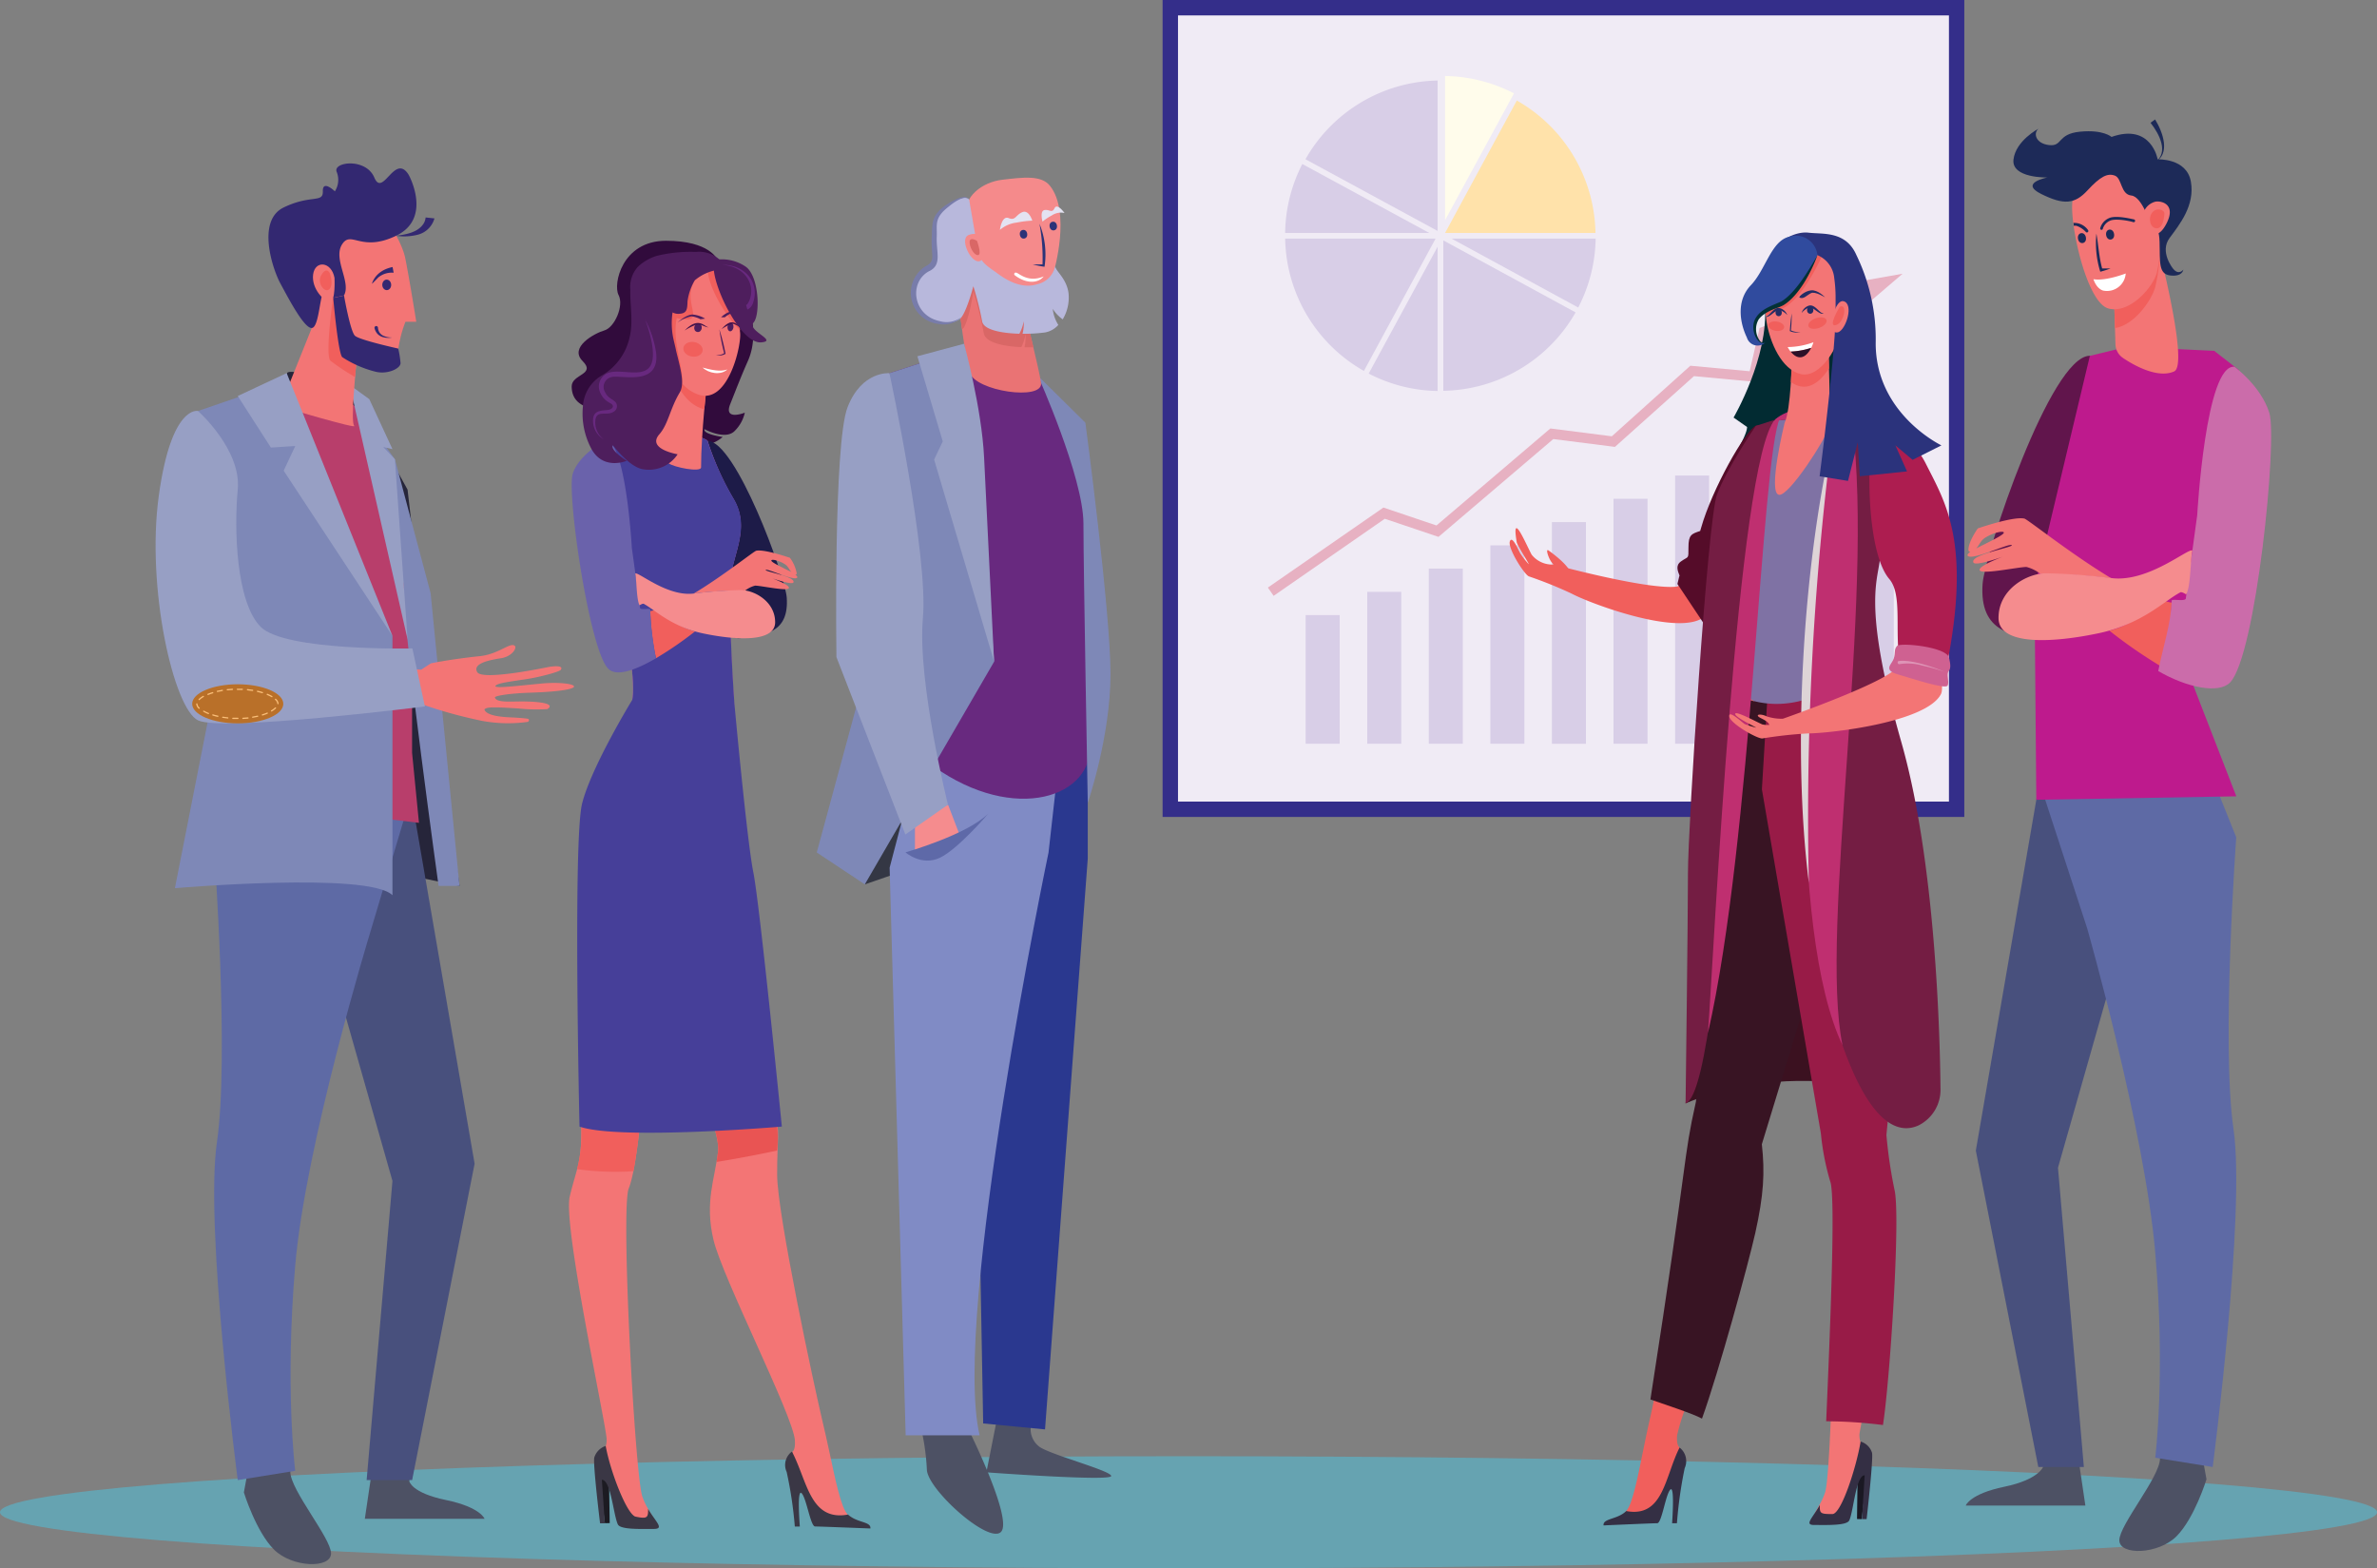 <svg id="Layer_1" data-name="Layer 1" xmlns="http://www.w3.org/2000/svg" width="379.33" height="250.26" viewBox="0 0 379.33 250.26"><rect x="0" y="0" width="379.33" height="250.26" fill="#808080" stroke="none"/><title>illustration-three</title><rect x="194.99" y="5.36" width="130.36" height="127.94" transform="translate(318.83 -194.99) rotate(90)" style="fill:#342e8a"/><rect x="187.99" y="2.46" width="123.03" height="125.45" style="fill:#f0ebf5"/><path d="M265.31,42.22h-23l20.22,11A24.66,24.66,0,0,0,265.31,42.22Z" transform="translate(-10.67 -4.15)" style="fill:#d8cee7"/><path d="M215.76,42.22a24.77,24.77,0,0,0,12.57,21.12l11.44-21.12Z" transform="translate(-10.67 -4.15)" style="fill:#d8cee7"/><path d="M241,42.51v24A24.77,24.77,0,0,0,262.11,54Z" transform="translate(-10.67 -4.15)" style="fill:#d8cee7"/><path d="M215.76,41.32h23l-20.26-11A24.65,24.65,0,0,0,215.76,41.32Z" transform="translate(-10.67 -4.15)" style="fill:#d8cee7"/><path d="M252.73,20.19,241.28,41.32h24A24.77,24.77,0,0,0,252.73,20.19Z" transform="translate(-10.67 -4.15)" style="fill:#ffe2aa"/><path d="M240.09,41V17A24.77,24.77,0,0,0,219,29.56Z" transform="translate(-10.67 -4.15)" style="fill:#d8cee7"/><path d="M241.28,16.28v23l11-20.23A24.66,24.66,0,0,0,241.28,16.28Z" transform="translate(-10.67 -4.15)" style="fill:#fffceb"/><path d="M240.09,43.52l-11,20.24a24.66,24.66,0,0,0,11,2.78Z" transform="translate(-10.67 -4.15)" style="fill:#d8cee7"/><rect x="208.36" y="98.15" width="5.43" height="20.53" style="fill:#d8cee7"/><rect x="218.19" y="94.44" width="5.43" height="24.24" style="fill:#d8cee7"/><rect x="228.01" y="90.73" width="5.43" height="27.95" style="fill:#d8cee7"/><rect x="237.84" y="87.02" width="5.43" height="31.66" style="fill:#d8cee7"/><rect x="247.66" y="83.31" width="5.43" height="35.38" style="fill:#d8cee7"/><rect x="257.49" y="79.59" width="5.43" height="39.09" style="fill:#d8cee7"/><rect x="267.32" y="75.88" width="5.43" height="42.8" style="fill:#d8cee7"/><rect x="277.14" y="72.17" width="5.43" height="46.51" style="fill:#d8cee7"/><rect x="286.97" y="68.46" width="5.43" height="50.22" style="fill:#d8cee7"/><rect x="296.79" y="64.75" width="5.43" height="53.93" style="fill:#d8cee7"/><path d="M314.29,47.83h0c-.48.09-13.48,2.4-13.95,2.4l4.44,1.21-13.31,5.05-1.58,6.9-9.47-.88L267.89,73.77l-9.81-1.25L239.91,88l-8.47-2.86L213,97.91l.92,1.32,17.74-12.3,8.57,2.89,18.32-15.61,9.84,1.25L281,64.17l10.18.95,1.71-7.47,12.63-5.79-1,4.34Z" transform="translate(-10.67 -4.15)" style="fill:#e7b1c2"/><ellipse cx="189.67" cy="241.31" rx="189.67" ry="8.94" style="fill:#66a3b1"/><polygon points="168.68 130.54 138.01 141.12 147.99 72.91 168.68 130.54" style="fill:#343744"/><path d="M169.93,229.77l-1.85,9.32s19.92,1.47,19.92.59-10.4-3.58-11.63-4.81a3.51,3.51,0,0,1-1.13-3.5Z" transform="translate(-10.67 -4.15)" style="fill:#4d5164"/><path d="M58.72,140.88c.58-.58,25.29,4.64,25.29,4.64l-5.54-39.3L75.71,82.28l-9.24-16.7s-9.49-2.88-10-1.89L53.29,94Z" transform="translate(-10.67 -4.15)" style="fill:#26253a"/><path d="M50.33,238.24l-.74,4.06s1.91,6.22,4.8,9.11,9.11,3.08,9.11.62S57,241.93,57,239,50.33,238.24,50.33,238.24Z" transform="translate(-10.67 -4.15)" style="fill:#4d5164"/><path d="M70,239l-1.11,7.51H88s-.62-1.85-6.16-3-5.85-3-5.85-3l.43-4.85-5-.74Z" transform="translate(-10.67 -4.15)" style="fill:#4d5164"/><path d="M119.61,57.36c.75,6.61-4.58,6.42-3.14,11.77A9.91,9.91,0,0,0,120,74.29c3,2.32,6-.41,6-.41s-3.16-.43-2.91-1.25c0,0,3.37,1.85,4.85.26A5.9,5.9,0,0,0,129.53,70s-3.42,1.37-2.33-1.36c.76-1.9,1.67-4.3,2.83-6.91,2.37-5.36-.81-11.88-2.37-14.59-2.71-1.12-7.56,5-10.43,4.15C118.08,53.28,119.36,55.16,119.61,57.36Z" transform="translate(-10.67 -4.15)" style="fill:#310b3c"/><path d="M342.35,236.88l1.11,7.51H324.37s.62-1.85,6.16-3,6.2-3.2,6.2-3.2l-.78-4.68,5-.74Z" transform="translate(-10.67 -4.15)" style="fill:#4d5164"/><polygon points="339.69 146.74 328.42 186.34 332.55 234.09 325.28 234.09 315.31 183.6 325.28 125.78 339.69 146.74" style="fill:#48507d"/><path d="M348.45,72.37s-1.28-11.45-4.28-11.45c-6.28,0-16.78,31.72-17.11,36.39-.55,7.87,4.86,8.34,10.16,9s6.15-10.77,6.15-10.77Z" transform="translate(-10.67 -4.15)" style="fill:#61154c"/><path d="M362.05,236.14l.74,4.06s-1.91,6.22-4.8,9.11-9.11,3.08-9.11.62,6.49-10.1,6.49-13.05S362.05,236.14,362.05,236.14Z" transform="translate(-10.67 -4.15)" style="fill:#4d5164"/><polygon points="173.59 116.37 173.59 137.01 166.77 228.09 156.9 227.14 155.81 167.1 161.41 115.31 173.59 116.37" style="fill:#2a388f"/><polygon points="51.36 148.83 62.63 188.44 58.51 236.18 65.77 236.18 75.74 185.69 65.77 127.88 51.36 148.83" style="fill:#48507d"/><path d="M76.44,130.49,69.73,153S59.44,186.64,57.78,206.1s0,32.75,0,32.75l-9.17,1.48s-5.3-40.39-3.32-53.93-.44-46.55-.44-46.55l3.76-9.36Z" transform="translate(-10.67 -4.15)" style="fill:#5e6aa5"/><path d="M157.43,231.12a36.68,36.68,0,0,1,1.15,7.48c0,3.13,9.86,12,11.83,10s-5.21-16.42-5.21-16.42l-.49-2.46Z" transform="translate(-10.67 -4.15)" style="fill:#4d5164"/><path d="M180.33,119.46,178,140.18s-15.47,74-11,93h-11.8l-2.56-90.57,5.7-21.76Z" transform="translate(-10.67 -4.15)" style="fill:#808bc5"/><path d="M120.77,81.49s.63-7,2.8-7c4.53,0,12.41,21.67,12.65,25,.4,5.68-3.51,6-7.34,6.48s-4.44-7.78-4.44-7.78Z" transform="translate(-10.67 -4.15)" style="fill:#1d1b48"/><polygon points="97.19 236.15 97.3 243.04 96.53 243.06 95.55 235.21 97.19 236.15" style="fill:#1c1b22"/><path d="M113.15,179.77s-.82,10.76-2.14,14,1,45.73,2.16,49.16a10.47,10.47,0,0,0,.93,2c1.22,2.09,1.5,2.52-.14,2.52-2.1,0-3.95-.39-4.36-1.25-.71-1.49-1.33-6.61-2.77-6.61,0,0-1-1.91-.74-2.92.37-1.51,1.4-.74,1.39-2.84s-7-34.08-5.89-38.74,1.87-5.21,1.85-10.75S113.15,179.77,113.15,179.77Z" transform="translate(-10.67 -4.15)" style="fill:#f37575"/><path d="M117.91,168.5s7.85,15,7.35,19.39-2.16,8-.74,14.06,12.68,28,13,32c.11,1.69-.4,1.85-.4,1.85,0,2.91.93,6,1.54,6.64.78.77,1.65,4.61,2.39,4.61s7,.66,7,.66c.16-1.42-1.75-.28-2.86-3.23s-1.8-7.38-3.22-13.35-7.26-33.24-7.28-39.52.56-6.31-.42-10.44-4.62-11.87-4.62-11.87Z" transform="translate(-10.67 -4.15)" style="fill:#f37575"/><path d="M125.26,187.89c.5-4.43-7.35-19.39-7.35-19.39l11.67.81s3.64,7.74,4.62,11.87a18.26,18.26,0,0,1,.49,6.56c-2.23.48-5.7,1.18-9.67,1.82C125.11,189,125.19,188.46,125.26,187.89Z" transform="translate(-10.67 -4.15)" style="fill:#e95453"/><path d="M103.45,184.36c0-5.54,9.7-4.59,9.7-4.59s-.52,6.86-1.4,11.27a44.12,44.12,0,0,1-9-.33A22.14,22.14,0,0,0,103.45,184.36Z" transform="translate(-10.67 -4.15)" style="fill:#f15f5c"/><path d="M123.57,74.46s-3.64-2.8-16,0c-.34.08-.64,13.44-.64,13.44s5.71,22.37,4.63,27.95c0,0,6.53,5.51,16.28.71,0,0-1.27-17.57-.38-21.48s2.65-7.46.14-11.52A46.06,46.06,0,0,1,123.57,74.46Z" transform="translate(-10.67 -4.15)" style="fill:#e569a8"/><path d="M130.88,143.3c-1-5-3-26.76-3-26.76S126.61,99,127.5,95.06s2.65-7.46.14-11.52a46,46,0,0,1-4.07-9.09s-3.64-2.8-16,0c-.34.08-.64,13.44-.64,13.44s5.71,22.37,4.63,27.95c0,0-6.54,10.68-8,16.55s-.41,51.53-.41,51.53c6.35,2.21,32.29,0,32.29,0S131.91,148.32,130.88,143.3Z" transform="translate(-10.67 -4.15)" style="fill:#463f99"/><path d="M114.1,244.94c0,1.35-.07,1.64-2.09,1.2-1.46-.68-4-7.41-4.68-11.26a2.82,2.82,0,0,0-1.82,1.84c-.24,1,.92,10.5.92,10.5l.76,0-.47-6.94c1.44,0,1.84,5.63,2.55,7.12.41.86,3.69.72,5.79.72C116.71,248.1,115.32,247,114.1,244.94Z" transform="translate(-10.67 -4.15)" style="fill:#3a3745"/><path d="M146,245.83c1.47,1.36,3.7,1.08,3.57,2.22,0,0-8.08-.32-8.82-.32s-1.38-4.54-2.16-5.31-.28,5.32-.28,5.32h-.8a65.21,65.21,0,0,0-1.3-8.71,2.64,2.64,0,0,1,.84-3.25C139.51,240.42,139.91,246.94,146,245.83Z" transform="translate(-10.67 -4.15)" style="fill:#3a3745"/><path d="M115.77,101.36c1.53,1.06,2.52,2.61,5.82,3.54a57.2,57.2,0,0,1-6.24,4.29,44.1,44.1,0,0,1-.92-7.54C114.5,101.69,115.7,101.34,115.77,101.36Z" transform="translate(-10.67 -4.15)" style="fill:#f15f5c"/><path d="M102.07,79.74c1-3.1,5.13-5.29,5.13-5.29,3.33-.39,4.3,17.1,4.3,17.1l1.32,9.66c.27.29,1.26,0,1.62.15a47.57,47.57,0,0,0,.92,7.83c-3.29,1.91-6.32,3-7.63,1.66C104.73,107.88,101.08,82.84,102.07,79.74Z" transform="translate(-10.67 -4.15)" style="fill:#6a62ab"/><path d="M121.38,98.86a57.57,57.57,0,0,1,7.54-.45c.13,0,.33-.1.63,0a4.43,4.43,0,0,1,1.62-.81c1,0,5.4,1,5.4.34,0-.41-1.56-1.08-2.63-1.5,1.23.43,3.18,1,3.35.65.41-.92-4.67-1.75-4.42-2s4.5,1.79,5,1.25c.11-.11,0-.28-.3-.48.15,0,.24-.06.24-.23a5.94,5.94,0,0,0-1.08-2.47s-4.07-1.41-5.37-1.13C131.05,92.05,126,96.1,121.38,98.86Zm12.41-5.32c.19-.19,1.43.14,2.26.73.4.29.63.88.92,1.16l-1-.49C134.82,94.34,133.57,93.76,133.79,93.54Z" transform="translate(-10.67 -4.15)" style="fill:#f37575"/><path d="M112.05,95.67c.22,1.07.19,4.27.69,5.07,0,0,.55-.39.73-.2h0c1.81,1,4.36,3.61,9.34,4.67s11.56,1.55,11.56-1.77-3.34-5.13-5.46-5.13a71.9,71.9,0,0,0-7.54.55h0C117.15,99.39,112.49,95.33,112.05,95.67Z" transform="translate(-10.67 -4.15)" style="fill:#f58c8e"/><path d="M125.14,45.57s-1.16-3-8.19-3-8.47,6.94-7.57,8.65-.63,5.18-2.25,5.65-5.68,2.7-3.49,4.89-1.74,2.07-1.74,4.05,1.2,3.29,4,3.64S125.14,45.57,125.14,45.57Z" transform="translate(-10.67 -4.15)" style="fill:#310b3c"/><path d="M123.55,64.73s-1,8.48-1,14c0,.84-4.35,0-5.2-.67-1.35-1-2.31-1.64-2.54-3.49-.16-1.24,3.45-13.38,3.45-13.38Z" transform="translate(-10.67 -4.15)" style="fill:#f37575"/><path d="M117.74,62.94c.79,2.61,2.23,5.46,4.91,6.4a3.29,3.29,0,0,0,.42.12c.25-2.71.48-4.73.48-4.73l-5.3-3.54Z" transform="translate(-10.67 -4.15)" style="fill:#f15f5c"/><path d="M126.38,47.11a6,6,0,0,1,2.49,3.19c.71,2.2-.4,5-.1,6.85s-1.81,11.48-6.53,10-5.44-8.38-5.69-9.92,1.06-7.21,3.47-8.86S126.38,47.11,126.38,47.11Z" transform="translate(-10.67 -4.15)" style="fill:#f37575"/><path d="M128.87,50.3a6,6,0,0,0-2.49-3.19s-3.94-.35-6.36,1.3-3.71,7.32-3.47,8.86c.18,1.18.65,5.5,3,8.12.24-2.69-1.67-6.67-.88-10.49a5.29,5.29,0,0,0,1.78.22c2.18-.11-.84-3.2,1.14-6.26,1.22-.92,1.26-1,2.06-1.22.26,2.47,2.65,6.77,5.12,9.24C128.57,55,129.54,52.4,128.87,50.3Z" transform="translate(-10.67 -4.15)" style="fill:#f15f5c"/><path d="M125.47,56.71a31.25,31.25,0,0,0,.76,3.8,2.3,2.3,0,0,1-1.34.33,2.15,2.15,0,0,0,1.57-.23A32.45,32.45,0,0,0,125.47,56.71Z" transform="translate(-10.67 -4.15)" style="fill:#4e1e5d"/><path d="M123.2,55a4.53,4.53,0,0,0-2-.66c-1.07,0-2.42,1.29-2.42,1.29a5.76,5.76,0,0,1,2.23-1,4.07,4.07,0,0,1,1.44.46Z" transform="translate(-10.67 -4.15)" style="fill:#4e1e5d"/><path d="M125.74,54.78a3.76,3.76,0,0,1,1.61-.95c.88-.2,2.14.92,2.14.92s-1.37-.8-2-.64a3.35,3.35,0,0,0-1.15.67Z" transform="translate(-10.67 -4.15)" style="fill:#4e1e5d"/><path d="M122.8,62.8c2.34.66,3.18.54,3.95.3C125.7,64.09,123.73,63.73,122.8,62.8Z" transform="translate(-10.67 -4.15)" style="fill:#fff"/><ellipse cx="122.06" cy="56.46" rx="0.68" ry="0.6" transform="translate(36.12 163.75) rotate(-80.79)" style="fill:#4e1e5d"/><path d="M119.93,56.89c2.23-2.29,3.11-.61,3.85-.5-.6,0-1.29-.61-2-.44A9.77,9.77,0,0,0,119.93,56.89Z" transform="translate(-10.67 -4.15)" style="fill:#42124a"/><path d="M127.71,56.42c-.06.37-.31.64-.57.59s-.42-.39-.37-.76.31-.64.57-.59S127.77,56,127.71,56.42Z" transform="translate(-10.67 -4.15)" style="fill:#4e1e5d"/><path d="M125.82,56.68c1.77-2.16,2.59-.47,3.22-.32-.51,0-1.11-.66-1.66-.52A6.88,6.88,0,0,0,125.82,56.68Z" transform="translate(-10.67 -4.15)" style="fill:#42124a"/><ellipse cx="121.26" cy="59.89" rx="1.17" ry="1.55" transform="translate(32.03 165.82) rotate(-80.77)" style="fill:#f15f5c"/><path d="M121.55,48.87a7.51,7.51,0,0,1,3.67-1.66,8,8,0,0,1,.9,0c.32,0,.51.09.58.08a.82.82,0,0,0-.1-.24,4.84,4.84,0,0,0-4.8-2.71h-.32a23,23,0,0,0-5.94.62,7.56,7.56,0,0,0-3.09,1.78,4.8,4.8,0,0,0-1.19,3.65c-.06,2.56.51,5.17-.14,7.69a9.36,9.36,0,0,1-4.27,5.9,6.11,6.11,0,0,0-3.15,4.95A11.89,11.89,0,0,0,105,75.68c1.89,3.62,5.69,2,5.69,2s-2.75-1.73-2.21-2.48c0,0,2.66,3.57,4.88,3.84a5.5,5.5,0,0,0,5.45-2.4s-5-.83-2.91-3.2c1.43-1.65,1.66-4,3.24-6.65.87-1.47.07-4-.58-6.69-.05-.32-.19-.87-.34-1.52A11.73,11.73,0,0,1,118,54a1.87,1.87,0,0,0,1.09.22c1.26-.06,1.25-.82,1.3-2A8.85,8.85,0,0,1,121.55,48.87Z" transform="translate(-10.67 -4.15)" style="fill:#4e1e5d"/><path d="M125.14,45.57a6.75,6.75,0,0,1,4.57,1.16c2.1,1.53,2.32,7.63,1.21,8.9s4,2.92,1.22,3.15C128.28,59.09,122.76,46.2,125.14,45.57Z" transform="translate(-10.67 -4.15)" style="fill:#4e1e5d"/><path d="M113.63,55.17a16.19,16.19,0,0,1,1.75,5.3c.57,5.37-5.53,3.48-7.08,3.84a1.61,1.61,0,0,0-1.1,2.36c.44.95,1.13,1.14,1.52,1.49a1,1,0,0,1-.09,1.67c-1.08.77-2.72-.33-2.94,1.32a3.32,3.32,0,0,0,1.37,3.13,3.41,3.41,0,0,1-1.75-3.17c.08-1.34,1-1.43,2.25-1.53.78-.07,1-.48.9-.71-.12-.46-1.22-.47-1.92-1.89a2.34,2.34,0,0,1,.61-3c2.36-1.9,9,2.58,7.5-5.31A21.39,21.39,0,0,0,113.63,55.17Z" transform="translate(-10.67 -4.15)" style="fill:#68297f"/><path d="M125.89,46.42c3.66-.12,6,2.84,5,5.9a1.79,1.79,0,0,1-.95,1.23l-.21-.74c.2,0,.45-.53.53-.71C131.34,49.43,129.38,46.57,125.89,46.42Z" transform="translate(-10.67 -4.15)" style="fill:#68297f"/><path d="M48.61,68.37S60.43,62,68.12,69.73s8.31,29.42,8.31,29.42v25.12l1.1,11.18L48.73,132l3.88-38.34Z" transform="translate(-10.67 -4.15)" style="fill:#b83e6b"/><path d="M73.3,105.62,54.42,65.55,42.27,69.73l4.25,35.88-7.94,40.27S69.51,143.21,73.3,147Z" transform="translate(-10.67 -4.15)" style="fill:#7e88b7"/><path d="M68.12,69.73s7,22.26,7,29.07,5.54,46.71,5.54,46.71H84L79.39,98.8l-5.7-21.37Z" transform="translate(-10.67 -4.15)" style="fill:#7e88b7"/><polygon points="55.8 61.42 65.05 102.07 63.02 73.28 61.16 71.33 62.63 71.67 58.94 63.7 55.8 61.42" style="fill:#979fc4"/><path d="M97,113.23c-4.95.48-7.18.76-7.29.39.28-.39,1.37-.58,4.83-1.08,2-.29,5.22-1.12,5.61-1.49.57-.79-1.27-.62-2.26-.4-.1,0-10.29,2.17-11.07.74s2.13-1.94,3.87-2.22,2.69-1.8,2-2.05c-.83-.32-2.61,1.46-5.51,1.74-2.54.25-6.19.8-7.77,1.15l-1.52,1-4.67-.33.23,4.59,3.58.91a73.87,73.87,0,0,0,10.58,3,22.79,22.79,0,0,0,7.22.17c.33-.06.35-.48,0-.52-.84-.12-2.06-.18-2.92-.22-2.83-.14-3.78-.69-3.94-1.26.4-.41,1.51-.4,5.4-.15a27.65,27.65,0,0,0,4.66.1c1.58-1.07-2.44-1.23-4.27-1.22s-3.87.19-4.11-.63c-.08-.27,2.36-.65,5.4-.76C106.21,114.34,102.46,112.7,97,113.23Z" transform="translate(-10.67 -4.15)" style="fill:#f37575"/><path d="M42.27,69.73S38,68.65,36,83.34s2.4,33.91,6.28,35.76,36.2-2.22,36.2-2.22l-2-9.26s-20.29.47-24.2-3.43S48,88.67,48.61,82.28,42.27,69.73,42.27,69.73Z" transform="translate(-10.67 -4.15)" style="fill:#979fc4"/><path d="M176.31,64.12s8,13.42,8,20,2.93,32.12,0,41.47c-2.38,7.61-16.75,9.49-29.49-3.26-4.71-4.71,5.11-26.15,5.11-26.15L152.61,63.7l12.78-4.14S170.41,68.25,176.31,64.12Z" transform="translate(-10.67 -4.15)" style="fill:#68297f"/><polygon points="149.16 57.21 141.94 59.55 140.76 97.65 130.34 136.03 138.01 141.12 158.66 105.56 156.1 73.54 149.16 57.21" style="fill:#7e88b7"/><path d="M183.88,71.6l-7.57-7.48s7.26,16.17,7.26,23.6.69,44.53.69,44.53,3.63-10.55,3.63-20.58S183.88,71.6,183.88,71.6Z" transform="translate(-10.67 -4.15)" style="fill:#7e88b7"/><path d="M335.95,128.4l7.8,23.89s9.19,32.26,10.86,51.72,0,32.75,0,32.75l9.17,1.48s5.29-40.39,3.32-53.93.44-46.55.44-46.55l-3.76-9.36Z" transform="translate(-10.67 -4.15)" style="fill:#5e6aa5"/><polygon points="357.34 59.09 353.36 55.99 339.49 55.33 333.51 56.78 324.67 93.81 324.96 127.62 356.88 127.07 348.31 104.99 357.34 59.09" style="fill:#be1a8d"/><path d="M355.37,99.9c-2.12,1.47-3.49,3.61-8.06,4.9a79.24,79.24,0,0,0,8.64,5.94,61.07,61.07,0,0,0,1.28-10.44C357.14,100.35,355.48,99.87,355.37,99.9Z" transform="translate(-10.67 -4.15)" style="fill:#f15f5c"/><path d="M372.81,70c-1.36-4.29-5.55-7.32-5.55-7.32-4.61-.53-5.95,23.67-5.95,23.67l-1.83,13.37c-.38.4-1.75,0-2.24.21-.08,3.69-1.45,7.61-2.15,11.3,4.55,2.64,9.62,3.67,11.44,1.85C370.67,108.92,374.17,74.25,372.81,70Z" transform="translate(-10.67 -4.15)" style="fill:#cb6caa"/><path d="M333.73,86.9c-1.81-.39-7.44,1.57-7.44,1.57s-1.49,2.08-1.49,3.41c0,.23.13.34.33.31-.39.28-.58.51-.42.67.75.75,6.63-2.08,7-1.73s-6.69,1.5-6.12,2.77c.24.53,2.94-.31,4.64-.9-1.48.58-3.65,1.51-3.65,2.08,0,.87,6.14-.46,7.48-.46a6.13,6.13,0,0,1,2.25,1.12c.41-.08.7.12.87.07a79.71,79.71,0,0,1,10.44.63C341.22,92.6,334.22,87,333.73,86.9ZM327.36,91c-.47.23-.93.46-1.34.68.4-.38.72-1.2,1.27-1.6,1.14-.81,2.87-1.26,3.13-1S329,90.17,327.36,91Z" transform="translate(-10.67 -4.15)" style="fill:#f37575"/><path d="M360.53,92c-.31,1.48-.26,5.91-1,7,0,0-.76-.54-1-.28h0c-2.5,1.33-6,5-12.93,6.47s-16,2.15-16-2.45,4.62-7.11,7.56-7.11a99.58,99.58,0,0,1,10.44.76h0C353.46,97.16,359.92,91.54,360.53,92Z" transform="translate(-10.67 -4.15)" style="fill:#f58c8e"/><path d="M70.22,36.21s4.4,5.45,5.14,9.22S77.1,55.5,77.1,55.5l-1.73,0a19.45,19.45,0,0,0-1.28,5.8c.06,2.3-3.62,1-5.73,1s-6.86-1.63-8.87-8.2S53.8,35.9,70.22,36.21Z" transform="translate(-10.67 -4.15)" style="fill:#f37575"/><path d="M55.4,69S67.83,72.7,67.2,72.1s.26-8.85.47-11.53l-3.86-8.95h0l-.74-1.72Z" transform="translate(-10.67 -4.15)" style="fill:#f37575"/><path d="M75.86,32c.2.32,3.73,7-1.94,9.75s-7.2-.94-8.67,1.41,1.5,6,.31,8.14l-1.9.42s-.42-1.12-1.19-1.1-.82,5.84-2.06,5.87-3.77-4.85-5-7.12-3.83-10,.52-12.11,6.32-.66,6.26-2.58,1.92,0,1.92,0a3.38,3.38,0,0,0,.3-3.08c-.72-1.61,4.64-2.34,6,.89S73.65,28.53,75.86,32Z" transform="translate(-10.67 -4.15)" style="fill:#332871"/><path d="M64.05,48.48s.2,3.78-.71,3.81-3-2.06-2.7-4.35S63.56,45.85,64.05,48.48Z" transform="translate(-10.67 -4.15)" style="fill:#f37575"/><path d="M63.4,48.09s.5,1.49-.17,2.2-2-.9-1.34-2.15S63.24,47.23,63.4,48.09Z" transform="translate(-10.67 -4.15)" style="fill:#f15f5c"/><path d="M73.32,46.76l.17.91a3.4,3.4,0,0,0-2.46.76c-.85.9-1,1-1,1S70.47,47.35,73.32,46.76Z" transform="translate(-10.67 -4.15)" style="fill:#332871"/><ellipse cx="72.38" cy="49.61" rx="0.71" ry="0.84" transform="translate(-12.03 -2.1) rotate(-1.61)" style="fill:#332871"/><path d="M73.27,58a3,3,0,0,1-1.55-.34,1.51,1.51,0,0,1-.52-.51,1.63,1.63,0,0,1-.21-.68v0a.28.28,0,1,0-.54.09v0a2.11,2.11,0,0,0,.42.82,1.87,1.87,0,0,0,.74.51A3.13,3.13,0,0,0,73.27,58Z" transform="translate(-10.67 -4.15)" style="fill:#332871"/><path d="M78.59,38.85A2.16,2.16,0,0,1,78.15,40c-1,1.34-2.92,1.58-4.23,1.78a8.82,8.82,0,0,0,3.39-.17A3.71,3.71,0,0,0,80,39Z" transform="translate(-10.67 -4.15)" style="fill:#332871"/><path d="M63.4,61.71a35,35,0,0,0,3.93,2.6c.17-2.08.34-3.75.34-3.75s-1,.94-3.84-9a.43.43,0,0,0,0,.06h0C63.7,52.48,62.55,60.91,63.4,61.71Z" transform="translate(-10.67 -4.15)" style="fill:#f15f5c"/><path d="M74.22,59.77a15.62,15.62,0,0,1,.37,2.33c0,.85-2.08,1.85-4,1.36a17.34,17.34,0,0,1-5.3-2.32c-.67-.63-1.44-9.45-1.44-9.45l1.72-.38s1,5.73,1.75,6.42S74.22,59.77,74.22,59.77Z" transform="translate(-10.67 -4.15)" style="fill:#332871"/><ellipse cx="37.94" cy="112.31" rx="7.27" ry="3.12" style="fill:#b97029"/><path d="M48.64,118.88h0l-.81,0a.1.1,0,0,1-.1-.1.11.11,0,0,1,.1-.1l.8,0h0a.1.1,0,1,1,0,.2Zm.8,0a.1.1,0,0,1-.1-.09.1.1,0,0,1,.09-.11l.8-.06a.1.1,0,0,1,.11.09.1.1,0,0,1-.09.11l-.81.06ZM47,118.8h0l-.8-.1a.1.1,0,0,1-.08-.11.1.1,0,0,1,.11-.08l.79.1a.1.1,0,0,1,0,.2Zm4-.11a.1.1,0,0,1,0-.2l.78-.15a.1.1,0,0,1,0,.2l-.79.15Zm-5.62-.15h0c-.27-.06-.53-.13-.78-.21a.1.1,0,0,1,.06-.19c.25.08.5.14.77.2a.1.1,0,0,1,0,.2Zm7.18-.21a.1.1,0,0,1-.1-.07.1.1,0,0,1,.07-.13c.26-.08.52-.17.75-.27a.1.1,0,0,1,.13.05.1.1,0,0,1-.05.13c-.24.1-.49.19-.76.28Zm-8.72-.26h0a6.29,6.29,0,0,1-.73-.36.1.1,0,0,1,0-.14.1.1,0,0,1,.14,0,6,6,0,0,0,.71.34.1.1,0,0,1,0,.19Zm10.19-.37a.1.1,0,0,1-.09-.05.1.1,0,0,1,0-.14,3.14,3.14,0,0,0,.62-.46.1.1,0,0,1,.14,0,.1.1,0,0,1,0,.14,3.32,3.32,0,0,1-.66.49Zm-11.57-.46a.1.1,0,0,1-.07,0,1.12,1.12,0,0,1-.41-.76.1.1,0,0,1,.1-.1h0a.1.1,0,0,1,.1.1.94.94,0,0,0,.35.61.1.1,0,0,1,0,.14A.1.1,0,0,1,42.51,117.25Zm12.57-.71a.1.1,0,0,1-.1-.1,1,1,0,0,0-.36-.61.1.1,0,0,1,.14-.15,1.15,1.15,0,0,1,.42.75.1.1,0,0,1-.1.1Zm-12.58-.66a.1.1,0,0,1-.07-.17,3.4,3.4,0,0,1,.67-.49.1.1,0,1,1,.1.17,3.25,3.25,0,0,0-.63.46A.1.1,0,0,1,42.5,115.88ZM54,115.39H54a6.07,6.07,0,0,0-.71-.34.1.1,0,0,1,.08-.19,6.36,6.36,0,0,1,.73.36.1.1,0,0,1-.05.19Zm-10.17-.34a.1.1,0,0,1,0-.19c.24-.1.49-.19.76-.27a.1.1,0,0,1,.06.19c-.26.08-.52.17-.75.27Zm8.69-.28h0c-.24-.07-.5-.14-.77-.2a.1.1,0,0,1-.08-.12.1.1,0,0,1,.12-.08c.27.06.54.13.78.21a.1.1,0,0,1,.07.13A.1.1,0,0,1,52.56,114.77Zm-7.16-.2a.1.1,0,0,1,0-.2l.79-.15a.1.1,0,0,1,0,.2l-.78.15Zm5.59-.16h0l-.79-.1a.1.1,0,0,1-.09-.11.09.09,0,0,1,.11-.09l.8.1a.1.1,0,0,1,0,.2Zm-4-.1a.1.1,0,0,1,0-.2l.81-.06a.11.11,0,0,1,.1.1.1.1,0,0,1-.1.1l-.8.06Zm2.41-.06h0l-.79,0a.11.11,0,0,1-.11-.1.09.09,0,0,1,.09-.1v0h0l.78,0a.1.1,0,0,1,0,.2Z" transform="translate(-10.67 -4.15)" style="fill:#fabe78"/><polygon points="62.63 101.47 45.27 75.11 47.12 71.17 43.23 71.42 37.94 63.19 45.75 59.54 62.63 101.47" style="fill:#979fc4"/><path d="M347.78,43.27l.48,15.81a2.71,2.71,0,0,0,1.16,2.16c1.65,1.13,5.54,3.37,8.21,2.18,2.43-1.09-2.72-20.62-2.72-20.62A26.86,26.86,0,0,0,347.78,43.27Z" transform="translate(-10.67 -4.15)" style="fill:#f37575"/><path d="M354.92,42.79s.16.62.42,1.65a28,28,0,0,1-.72,5.49c-.62,2.29-3.51,6.19-6.43,6.56l-.4-13.22A26.86,26.86,0,0,1,354.92,42.79Z" transform="translate(-10.67 -4.15)" style="fill:#f15f5c"/><path d="M353.86,23.74c1.52,1.94,2.81,4.68.87,6.2,2.21-1.32,1.2-4.54-.14-6.73Z" transform="translate(-10.67 -4.15)" style="fill:#1d2a58"/><path d="M344.76,32.15s-3.27.58-3.41,4.75,2.46,15.59,5.8,16.48,7-3.29,7.69-5.61a26.06,26.06,0,0,0,.67-6.16S354.89,26.59,344.76,32.15Z" transform="translate(-10.67 -4.15)" style="fill:#f37575"/><path d="M359.09,47.18s-.73,1-1.66-.19c0,0-2.16-2.66-.54-4.85s4.07-5.21,3.41-9S355,29.58,355,29.58,354,23.75,347.63,26c0,0-1.29-1.2-5-.84s-2.75,2.38-4.94,2.14-2.58-1.92-1.7-2.62c0,0-3.64,1.9-4,4.92s5.42,2.87,5.42,2.87-4.59.85-1,2.63,5.34,1.65,7.39-.57,3.19-2.79,4.36-2.36.9,3,2.64,3.18,3.09,4.68,3.09,4.68,1.31-.52,1.41,2.68-.23,5.19,1.74,5.4S359.09,47.18,359.09,47.18Z" transform="translate(-10.67 -4.15)" style="fill:#1d2a58"/><path d="M354.64,36.33c1-.18,3.49.45,1.62,3.76s-3.81.05-3.66-1.37A2.71,2.71,0,0,1,354.64,36.33Z" transform="translate(-10.67 -4.15)" style="fill:#f37575"/><path d="M345.22,41.43c.34,1.91.42,3.78.92,5.56.44,0,.89,0,1.34,0a15.51,15.51,0,0,1-1.64.52A15.43,15.43,0,0,1,345.22,41.43Z" transform="translate(-10.67 -4.15)" style="fill:#1d2a58"/><path d="M346,40.83a.23.23,0,0,0,.25-.18,2,2,0,0,1,1.15-1.28c.83-.39,3,0,3.71.23a.22.22,0,0,0,.28-.16.23.23,0,0,0-.16-.28c-.12,0-2.87-.74-4-.2a2.45,2.45,0,0,0-1.4,1.6.23.23,0,0,0,.18.27Z" transform="translate(-10.67 -4.15)" style="fill:#1d2a58"/><path d="M349.9,47.79s-3.24,1.26-5.15.91c0,0,.42,1.48,1.55,1.82A3,3,0,0,0,349.9,47.79Z" transform="translate(-10.67 -4.15)" style="fill:#fff"/><path d="M356.07,38.27s-.07,2.28-1.18,2.31-1.46-1.64-.76-2.52S356.14,37.62,356.07,38.27Z" transform="translate(-10.67 -4.15)" style="fill:#f15f5c"/><ellipse cx="347.41" cy="41.58" rx="0.64" ry="0.8" transform="translate(-12.61 56.87) rotate(-10.01)" style="fill:#1d2a58"/><ellipse cx="342.91" cy="42.14" rx="0.64" ry="0.8" transform="translate(-12.77 56.1) rotate(-10.01)" style="fill:#1d2a58"/><path d="M343.87,40.85a.23.23,0,0,1-.19.39.22.22,0,0,1-.14-.07,3.59,3.59,0,0,0-1.55-1l-.39,0c0-.15,0-.3-.06-.45a2.69,2.69,0,0,1,2.33,1.12Z" transform="translate(-10.67 -4.15)" style="fill:#1d2a58"/><polygon points="146.01 130.94 146.01 136.61 151.3 135.54 153.35 133.77 151.3 128.42 146.01 130.94" style="fill:#f58c8e"/><path d="M152.61,63.7s-4.42-.41-6.69,5.45S144.15,109,144.15,109l11,28.31,6.8-4.76s-4.91-19.66-4-29.75S152.61,63.7,152.61,63.7Z" transform="translate(-10.67 -4.15)" style="fill:#979fc4"/><path d="M155.17,140.16s9.8-2.77,13.24-6.21c0,0-4.81,5.67-7.74,7.07S155.17,140.16,155.17,140.16Z" transform="translate(-10.67 -4.15)" style="fill:#5e69a8"/><path d="M289.48,72.29l-2.16-1.51s5.63-9.61,5-17.89c-.31-4.37,6.6-10.81,8.43-9.82.11,0,6.13.14,6.66,14.41l1.28,16.72-6.5,6s-4.1-7.29-9.31-4.09-6.81,3.11-6.81,3.11S289.48,73.83,289.48,72.29Z" transform="translate(-10.67 -4.15)" style="fill:#022b32"/><path d="M293.93,71.13s5.75-3,10.35.25l-.43,3.55L299.1,85.41l-4.53-1.06-2.2-11.05Z" transform="translate(-10.67 -4.15)" style="fill:#3b1120"/><path d="M319.85,180.47S299,172,279.66,180.22l8.89-79.27,17,4Z" transform="translate(-10.67 -4.15)" style="fill:#3b1120"/><path d="M270.9,243.93c1.08-3,1.72-7.45,3.09-13.48.16-.71.38-1.72.64-3a9.68,9.68,0,0,1,5.08,1.21,30.51,30.51,0,0,0-1.41,4.57c-.1,1.71.4,1.86.4,1.86,0,2.94-.89,6.09-1.47,6.7-.75.78-1.59,4.66-2.31,4.66s-6.78.69-6.78.69C268,245.77,269.82,246.91,270.9,243.93Z" transform="translate(-10.67 -4.15)" style="fill:#f15f5c"/><path d="M301.94,242.24c.32-1,.63-5.48.88-11.34,1.58,0,3.35-.59,5-.24-.13.81-.42,2.2-.42,2.42,0,2.12,1,1.33,1.36,2.86.24,1-.71,2.94-.71,2.94-1.4,0-2,5.17-2.67,6.68-.39.87-2.18,1.28-4.23,1.28-1.59,0-1.32-.43-.14-2.54A10.76,10.76,0,0,0,301.94,242.24Z" transform="translate(-10.67 -4.15)" style="fill:#f37575"/><path d="M281.3,180c.2-.9,5.77-49.86,7.86-67.93l11.24-.41,6.21,26.71-14.78,48.37c.5,4.47.31,8.08-1.05,14.18-1.13,5-5.74,21.9-8.5,29.6-1.49-.83-6.62-2.48-8.23-3.06C280.33,187.06,279.19,189.47,281.3,180Z" transform="translate(-10.67 -4.15)" style="fill:#381423"/><path d="M301.25,185l-9.41-54.9,1.13-18.8h9.21s9.23,10.35,11.3,23.47-1.77,50.47-1.77,50.47A74.06,74.06,0,0,0,313,194c1,4.21-.74,30.58-1.84,37.54a75.8,75.8,0,0,0-9.06-.6c.6-14,1.55-36,.64-38.27A40.86,40.86,0,0,1,301.25,185Z" transform="translate(-10.67 -4.15)" style="fill:#981b47"/><polygon points="278.17 109.88 293.4 109.54 291.51 107.17 278.17 107.17 278.17 109.88" style="fill:#34121e"/><path d="M253.29,92.46a12.15,12.15,0,0,0,1.27,1.64c.51.57-1.75-2.86-1.85-3.45-.89-5.35,1.54.46,2.38,2a4.17,4.17,0,0,0,3.51,1.58s15.27,4.15,19.76,3.51c.4-.06,1.3-1.93,1.65-2.79a16.86,16.86,0,0,1,5,4.86,9.58,9.58,0,0,1-2.57,2.92c-4.25,2.88-18.07-2.31-20.95-3.85a67.39,67.39,0,0,0-6.87-2.77c-.8-.43-3.38-4.54-3-5.58S253,92,253.29,92.46Z" transform="translate(-10.67 -4.15)" style="fill:#f15f5c"/><path d="M257.81,92s4.09,2.85,3.44,4.09-2.37,0-2.37,0a2.67,2.67,0,0,0-.42-2C257.82,93.44,257.22,91.54,257.81,92Z" transform="translate(-10.67 -4.15)" style="fill:#f15f5c"/><path d="M278.72,96.05c-.29-.75-.72-1.65.2-2.31,1.25-.9,1.2-.25,1.2-2.25s.48-2.15,1.87-2.61l.15-.51c1.74-6.17,7.05-15.54,8.71-16.28S292.93,76,292.93,76s-7.51,25.75-7.88,26c0,0-1.43,2.13-1.83,2.63l-4.86-7.3.32-1.32Z" transform="translate(-10.67 -4.15)" style="fill:#550c29"/><polygon points="296.44 235.45 296.35 242.39 297.1 242.41 298.03 234.49 296.44 235.45" style="fill:#1a1823"/><path d="M291.29,72.29s3.38-2.72,14.77-.24c.56.12,1.4,13.72,1.4,13.72s-3.8,21.27-2.72,26.9c0,0-8,6.91-17.5,2.1,0,0,1.17-17.73.3-21.68s-2.6-7.52-.18-11.63A47.41,47.41,0,0,0,291.29,72.29Z" transform="translate(-10.67 -4.15)" style="fill:#7f72a4"/><path d="M286.43,113.74a4.34,4.34,0,0,0,.62.83,23.22,23.22,0,0,0,3.63,1.52l-1.94-1.17S286.43,113.41,286.43,113.74Z" transform="translate(-10.67 -4.15)" style="fill:#f15f5c"/><path d="M307.59,234.18c-.62,3.89-3.06,11.57-4.5,11.57-1.94,0-2.05-.1-2-1.46-1.18,2.11-2.52,3.2-.93,3.2,2,0,5.24.13,5.63-.74.68-1.5,1.05-7.19,2.45-7.19l-.43,7,.74,0s1.1-9.64.86-10.6A2.68,2.68,0,0,0,307.59,234.18Z" transform="translate(-10.67 -4.15)" style="fill:#342f44"/><path d="M270.19,245.27c-1.42,1.38-3.75,1.14-3.62,2.29,0,0,7.85-.35,8.57-.35s1.33-4.58,2.08-5.36.29,5.36.29,5.36h.77a68.12,68.12,0,0,1,1.24-8.79,2.72,2.72,0,0,0-.82-3.28C276.33,239.82,276.13,246.37,270.19,245.27Z" transform="translate(-10.67 -4.15)" style="fill:#342f44"/><path d="M304.28,71.37s-7.53,77.15.43,99.59c4.64,13.09,9.19,14.14,12.17,12.75a6.34,6.34,0,0,0,3.46-5.86c-.08-8.53-.78-36.08-6.24-55.25-6.63-23.25-3.39-26.14-3.39-30,0-6.66-1-16.32-2.5-20.12C308,72,304.28,71.37,304.28,71.37Z" transform="translate(-10.67 -4.15)" style="fill:#741d43"/><path d="M299.63,70.64c-1.28,0-2.73.34-5.11.61-.22,0-.35-.14-.59-.12,2.46-2.44,11.78-3.74,12.31.41,3.67,28.28-5.31,81.25-1.53,99.42-8.67-18.24-6.87-67.81-1.76-96.18C303.4,72.3,302.06,70.69,299.63,70.64Z" transform="translate(-10.67 -4.15)" style="fill:#bf2f70"/><path d="M299.33,145a477.3,477.3,0,0,1,3.62-70.25C298.4,94.81,296.66,123.76,299.33,145Z" transform="translate(-10.67 -4.15)" style="fill:#ded4d7"/><path d="M293.93,71.13c-5.24,6.15-7.4,106.74-14.27,109.09,0,0,.38-29.39.38-36.77s3.13-56.24,4.62-60.34,6.2-11,6.2-11Z" transform="translate(-10.67 -4.15)" style="fill:#741d43"/><path d="M293.93,71.13c-6,6.51-9.75,85-10.7,97.88,7.07-31,8.5-91.56,11.5-98.21C294.78,70.67,294.15,70.88,293.93,71.13Z" transform="translate(-10.67 -4.15)" style="fill:#bf2f70"/><path d="M295.65,119.17l-.44-.33a7.82,7.82,0,0,1-2.59-.37c-.77-.39-1.7-.38-1.36,0s2.08.79,1.73,1.76S295.65,119.17,295.65,119.17Z" transform="translate(-10.67 -4.15)" style="fill:#f37575"/><path d="M289.1,119.69a14.74,14.74,0,0,0,1.74.55c.72.26-3.26-1.56-3.26-2.16s3.34,1.24,4.31,1.66a3.6,3.6,0,0,0,3.32-.91s13.74-4.79,17.39-7.47a3.52,3.52,0,0,0,1.07-2.4,16.85,16.85,0,0,1,6.74,1.9c0,1.49.39,3.32,0,4.06-2.38,4.55-17.9,6.26-21.16,6.26a67.27,67.27,0,0,0-7.36.81c-.91,0-5.12-2.4-5.25-3.52S288.67,119.42,289.1,119.69Z" transform="translate(-10.67 -4.15)" style="fill:#f37575"/><path d="M312.16,96.53C309.78,93.74,309,86.31,309,81.1a42,42,0,0,1,.78-8.6s5.29-.22,8.23,5.66c3.09,6.16,7.28,12.5,3.31,32.33-2.09-1.17-5.26-1.29-7.61-1.51C313.14,104,314.17,98.88,312.16,96.53Z" transform="translate(-10.67 -4.15)" style="fill:#ad1d50"/><path d="M321.69,109.08s.48,1.58,0,2.1.1,1.7-.21,2.36-5.5-1.06-7.95-1.78-.93-1.6-.64-2.54,0-1.43.52-2S321.26,107.36,321.69,109.08Z" transform="translate(-10.67 -4.15)" style="fill:#cf6191"/><path d="M321.06,111.37c-1.87-.78-5.38-2-7.36-1.74-.31,0-.23.56.08.5a8.23,8.23,0,0,1,3.66.23A30.78,30.78,0,0,1,321.06,111.37Z" transform="translate(-10.67 -4.15)" style="fill:#de94b6"/><path d="M296.79,61.33c-.26.27-.28,8.13-1.33,10.31,0,0-2.76,11.24-.88,11.47,1.63.2,7.54-9.07,7.87-10.62.44-2.09,0-12.53,0-12.53Z" transform="translate(-10.67 -4.15)" style="fill:#f37575"/><path d="M296.47,65.11c2.25,1.61,4.36.49,6.08-2.19v-.09c0-1.44-.1-2.79-.1-2.87l-5.66,1.36A29.31,29.31,0,0,0,296.47,65.11Z" transform="translate(-10.67 -4.15)" style="fill:#f15f5c"/><path d="M296.5,43.66s-3.15.62-3.53,3.43-.9,5.15-.38,8.42,2.4,7.64,5.48,8.34,6.31-4.6,6.31-7.49,1.13-7.72-1-10.68S296.5,43.66,296.5,43.66Z" transform="translate(-10.67 -4.15)" style="fill:#f37575"/><path d="M300.07,58.76a12.24,12.24,0,0,1-4.12.77,4.54,4.54,0,0,0,.48.73,12.18,12.18,0,0,0,3.28-.6A5.75,5.75,0,0,0,300.07,58.76Z" transform="translate(-10.67 -4.15)" style="fill:#fff"/><path d="M299.71,59.65a12.18,12.18,0,0,1-3.28.6C297.6,61.71,298.84,61.36,299.71,59.65Z" transform="translate(-10.67 -4.15)" style="fill:#2c1028"/><path d="M296.5,43.66s-3.15.62-3.53,3.43a28.66,28.66,0,0,0-.5,7.53,8.56,8.56,0,0,1,2.22-1.06c3.44-1.18,6.52-8.09,6.65-8.38l.05-.12v-.14a2.69,2.69,0,0,0-.09-.85A9.59,9.59,0,0,0,296.5,43.66Z" transform="translate(-10.67 -4.15)" style="fill:#f15f5c"/><path d="M296.47,56.87a26.92,26.92,0,0,0,.13-2.7c-.19,1.14-.24,2-.3,2.81a2.39,2.39,0,0,0,1.7.13A2.78,2.78,0,0,1,296.47,56.87Z" transform="translate(-10.67 -4.15)" style="fill:#252c64"/><path d="M298.18,54.09a1.75,1.75,0,0,1,1.16-1.17c1-.28,1.66,1.26,2.37,1.25-.51.27-1.32-.63-1.88-.86a1,1,0,0,0-.87.11A2.7,2.7,0,0,0,298.18,54.09Z" transform="translate(-10.67 -4.15)" style="fill:#252c64"/><ellipse cx="288.88" cy="49.48" rx="0.5" ry="0.59" style="fill:#252c64"/><path d="M295.89,54.43a1.74,1.74,0,0,0-1.21-1.11c-1-.23-1.6,1.34-2.31,1.36.52.25,1.29-.69,1.84-.95a1,1,0,0,1,.87.07A2.7,2.7,0,0,1,295.89,54.43Z" transform="translate(-10.67 -4.15)" style="fill:#252c64"/><ellipse cx="294.51" cy="54.03" rx="0.5" ry="0.59" transform="translate(-12.87 9.67) rotate(-2.68)" style="fill:#252c64"/><path d="M297.82,51.6c-.11-.08.79-1,1.87-1.12s2.24,1.12,2.24,1.12-1.59-1-2.26-.67S298.44,52,297.82,51.6Z" transform="translate(-10.67 -4.15)" style="fill:#252c64"/><path d="M299.29,41.28c2.3.27,5.94-.31,7.64,3.59A30.77,30.77,0,0,1,310,58.93c0,11.29,10.49,16.29,10.49,16.29l-4.6,2.31-2.75-2.31L315,79.37l-7.54.78-.32-5.41-1.56,6.15-4.53-.74s2.39-18.48,2.55-25.46l0,0s0-.9,0-2.06h0c0-.34,0-.69,0-1a22,22,0,0,0-.21-3.06,4.39,4.39,0,0,0-2.67-3.7c-1.65-.82-7.57,1.51-7.57,1.51C293.34,42.83,297,41,299.29,41.28Z" transform="translate(-10.67 -4.15)" style="fill:#2b337c"/><path d="M296.21,41.92c-2.89.66-3.77,5.28-6.13,7.74s-1.77,6-.64,8.34a1.79,1.79,0,0,0,2.93.82s-.94.55-1.54-1.4.45-3.47,3.64-4.56,6.23-8,6.23-8A3.46,3.46,0,0,0,296.21,41.92Z" transform="translate(-10.67 -4.15)" style="fill:#304b9e"/><path d="M292.37,58.83c-1.1.66-2.64-2.12-1.51-3.94.82-1.41,2.62-2,4.06-2.62,2.28-1.36,4.47-5.11,5.79-7.4-1,2.73-3,6.52-5.46,8l-.59.27c-.61.25-2.46.77-3.35,2a3.1,3.1,0,0,0,.1,3.23A.84.84,0,0,0,292.37,58.83Z" transform="translate(-10.67 -4.15)" style="fill:#023135"/><path d="M303,55.08s.8-3.62,2.14-2.75-.1,4.88-1.35,4.88S303,55.08,303,55.08Z" transform="translate(-10.67 -4.15)" style="fill:#f37575"/><path d="M304.26,53.1s-2,3.29-.62,2.93S305.53,52.49,304.26,53.1Z" transform="translate(-10.67 -4.15)" style="fill:#f15f5c"/><path d="M299.27,56.2c.14.43.89.55,1.69.28s1.33-.85,1.19-1.27-.89-.55-1.69-.28S299.13,55.77,299.27,56.2Z" transform="translate(-10.67 -4.15)" style="fill:#f15f5c"/><path d="M292.87,56c-.06.41.45.83,1.15.94s1.31-.13,1.37-.54-.45-.83-1.15-.94S292.93,55.58,292.87,56Z" transform="translate(-10.67 -4.15)" style="fill:#f15f5c"/><path d="M164.81,38.78c-.51-3.21,2.59-5.58,5.82-5.95s6.24-.8,7.62,1c3.34,4.24.62,13.57.62,13.57s-1.52,4.38-5.81,5C170.12,52.85,165.75,44.78,164.81,38.78Z" transform="translate(-10.67 -4.15)" style="fill:#f58a8b"/><path d="M163.14,48.22s1.36,12.31,2.25,15.34,11.81,4.6,11.41,1.68c-.31-2.28-2.73-11.78-2.73-11.78Z" transform="translate(-10.67 -4.15)" style="fill:#ea7374"/><path d="M164.19,56.65a.7.7,0,0,0,.23-.13c.94-1.41,1.59-5.92,1.59-5.92a68.15,68.15,0,0,1,1.65,6.69c.24,1.54,3.17,2.13,6,2.25a7.23,7.23,0,0,0,.67-2.12,7.82,7.82,0,0,1-.17,2.14c.49,0,1,0,1.43,0-.73-3-1.5-6.08-1.5-6.08l-10.93-5.25S163.61,52.51,164.19,56.65Z" transform="translate(-10.67 -4.15)" style="fill:#d96766"/><path d="M178.67,53.43a6.07,6.07,0,0,0,1.59,1.68,6.74,6.74,0,0,0,.92-4.27c-.36-2.32-2-3.36-2.13-4.22a3.73,3.73,0,0,1-2.88,2.89c-2.68.84-5.2-.91-6.4-1.79s-2.7-1.68-3-3.39S165.33,36,165.33,36s-.46-1.1-3.21.85-2.22,3-2.35,5.36.78,3.9-1,4.78a4.61,4.61,0,0,0-1.48,6.63c1.88,2.7,5.87,2.45,6.82,1.15S166,49.82,166,49.82a49.2,49.2,0,0,1,1.4,5.59c.22,1.4,3.14,1.91,5.94,2a6.39,6.39,0,0,0,.7-2,6.61,6.61,0,0,1-.19,2,24.58,24.58,0,0,0,3.64-.22A3.7,3.7,0,0,0,179.56,56,5.93,5.93,0,0,1,178.67,53.43Z" transform="translate(-10.67 -4.15)" style="fill:#b8b8dc"/><path d="M161.81,36.76c-2.55,1.66-2.35,3-2.44,5.1-.2,3,.74,3.94-1,4.78a5,5,0,0,0,2.14,9.21,4,4,0,0,0,3.59-1.1,3.92,3.92,0,0,1-3.51.63c-4.24-.91-4.89-6.12-1.74-7.91,2.23-1,1.2-3,1.31-5.59.07-1.93-.45-2.93,1.89-4.75.82-.67,2.52-1.94,3.24-1.16C164.7,35,162.77,36.14,161.81,36.76Z" transform="translate(-10.67 -4.15)" style="fill:#787caa"/><path d="M167.81,42.11a2.45,2.45,0,0,0-2.56-.46c-1.5.6.31,4.4,1.67,4.19S167.81,42.11,167.81,42.11Z" transform="translate(-10.67 -4.15)" style="fill:#f58a8b"/><path d="M176.55,39.84a30.44,30.44,0,0,1,.49,6.5c-.52,0-1,0-1.57,0a16.93,16.93,0,0,0,1.89.38A13.08,13.08,0,0,0,176.55,39.84Z" transform="translate(-10.67 -4.15)" style="fill:#2b3378"/><path d="M170.24,40.83a5,5,0,0,1,2.67-1.16,15.73,15.73,0,0,1,2.5-.31s-.54-1.81-1.61-1.35-1.06,1.39-2.17.94S170.24,40.83,170.24,40.83Z" transform="translate(-10.67 -4.15)" style="fill:#e4e3f2"/><path d="M180.55,38.14a2.62,2.62,0,0,0-2,.37,9,9,0,0,0-1.51,1s-.48-1.69.31-1.84,1.18.58,1.61-.3S180.55,38.14,180.55,38.14Z" transform="translate(-10.67 -4.15)" style="fill:#e4e3f2"/><ellipse cx="178.75" cy="40.21" rx="0.59" ry="0.7" transform="translate(-14.7 23.49) rotate(-8.74)" style="fill:#2b3378"/><ellipse cx="173.81" cy="41.11" rx="0.59" ry="0.7" transform="matrix(0.99, -0.15, 0.15, 0.99, -14.9, 22.75)" style="fill:#2b3378"/><path d="M166.58,42.58s-1.08-.67-1.17.09.63,2.2,1.32,2.19S166.58,42.58,166.58,42.58Z" transform="translate(-10.67 -4.15)" style="fill:#d96766"/><path d="M177.23,48.25c-.83,1.09-2.73,1.26-4.62-.18a.24.24,0,0,1,.26-.4C173.3,47.75,174.75,49.32,177.23,48.25Z" transform="translate(-10.67 -4.15)" style="fill:#fff"/><path d="M164.52,59l-7.45,2,4.05,13.59-1.38,2.89,9.57,32.24s-1.21-24.5-1.59-32.5S164.52,59,164.52,59Z" transform="translate(-10.67 -4.15)" style="fill:#979fc4"/></svg>